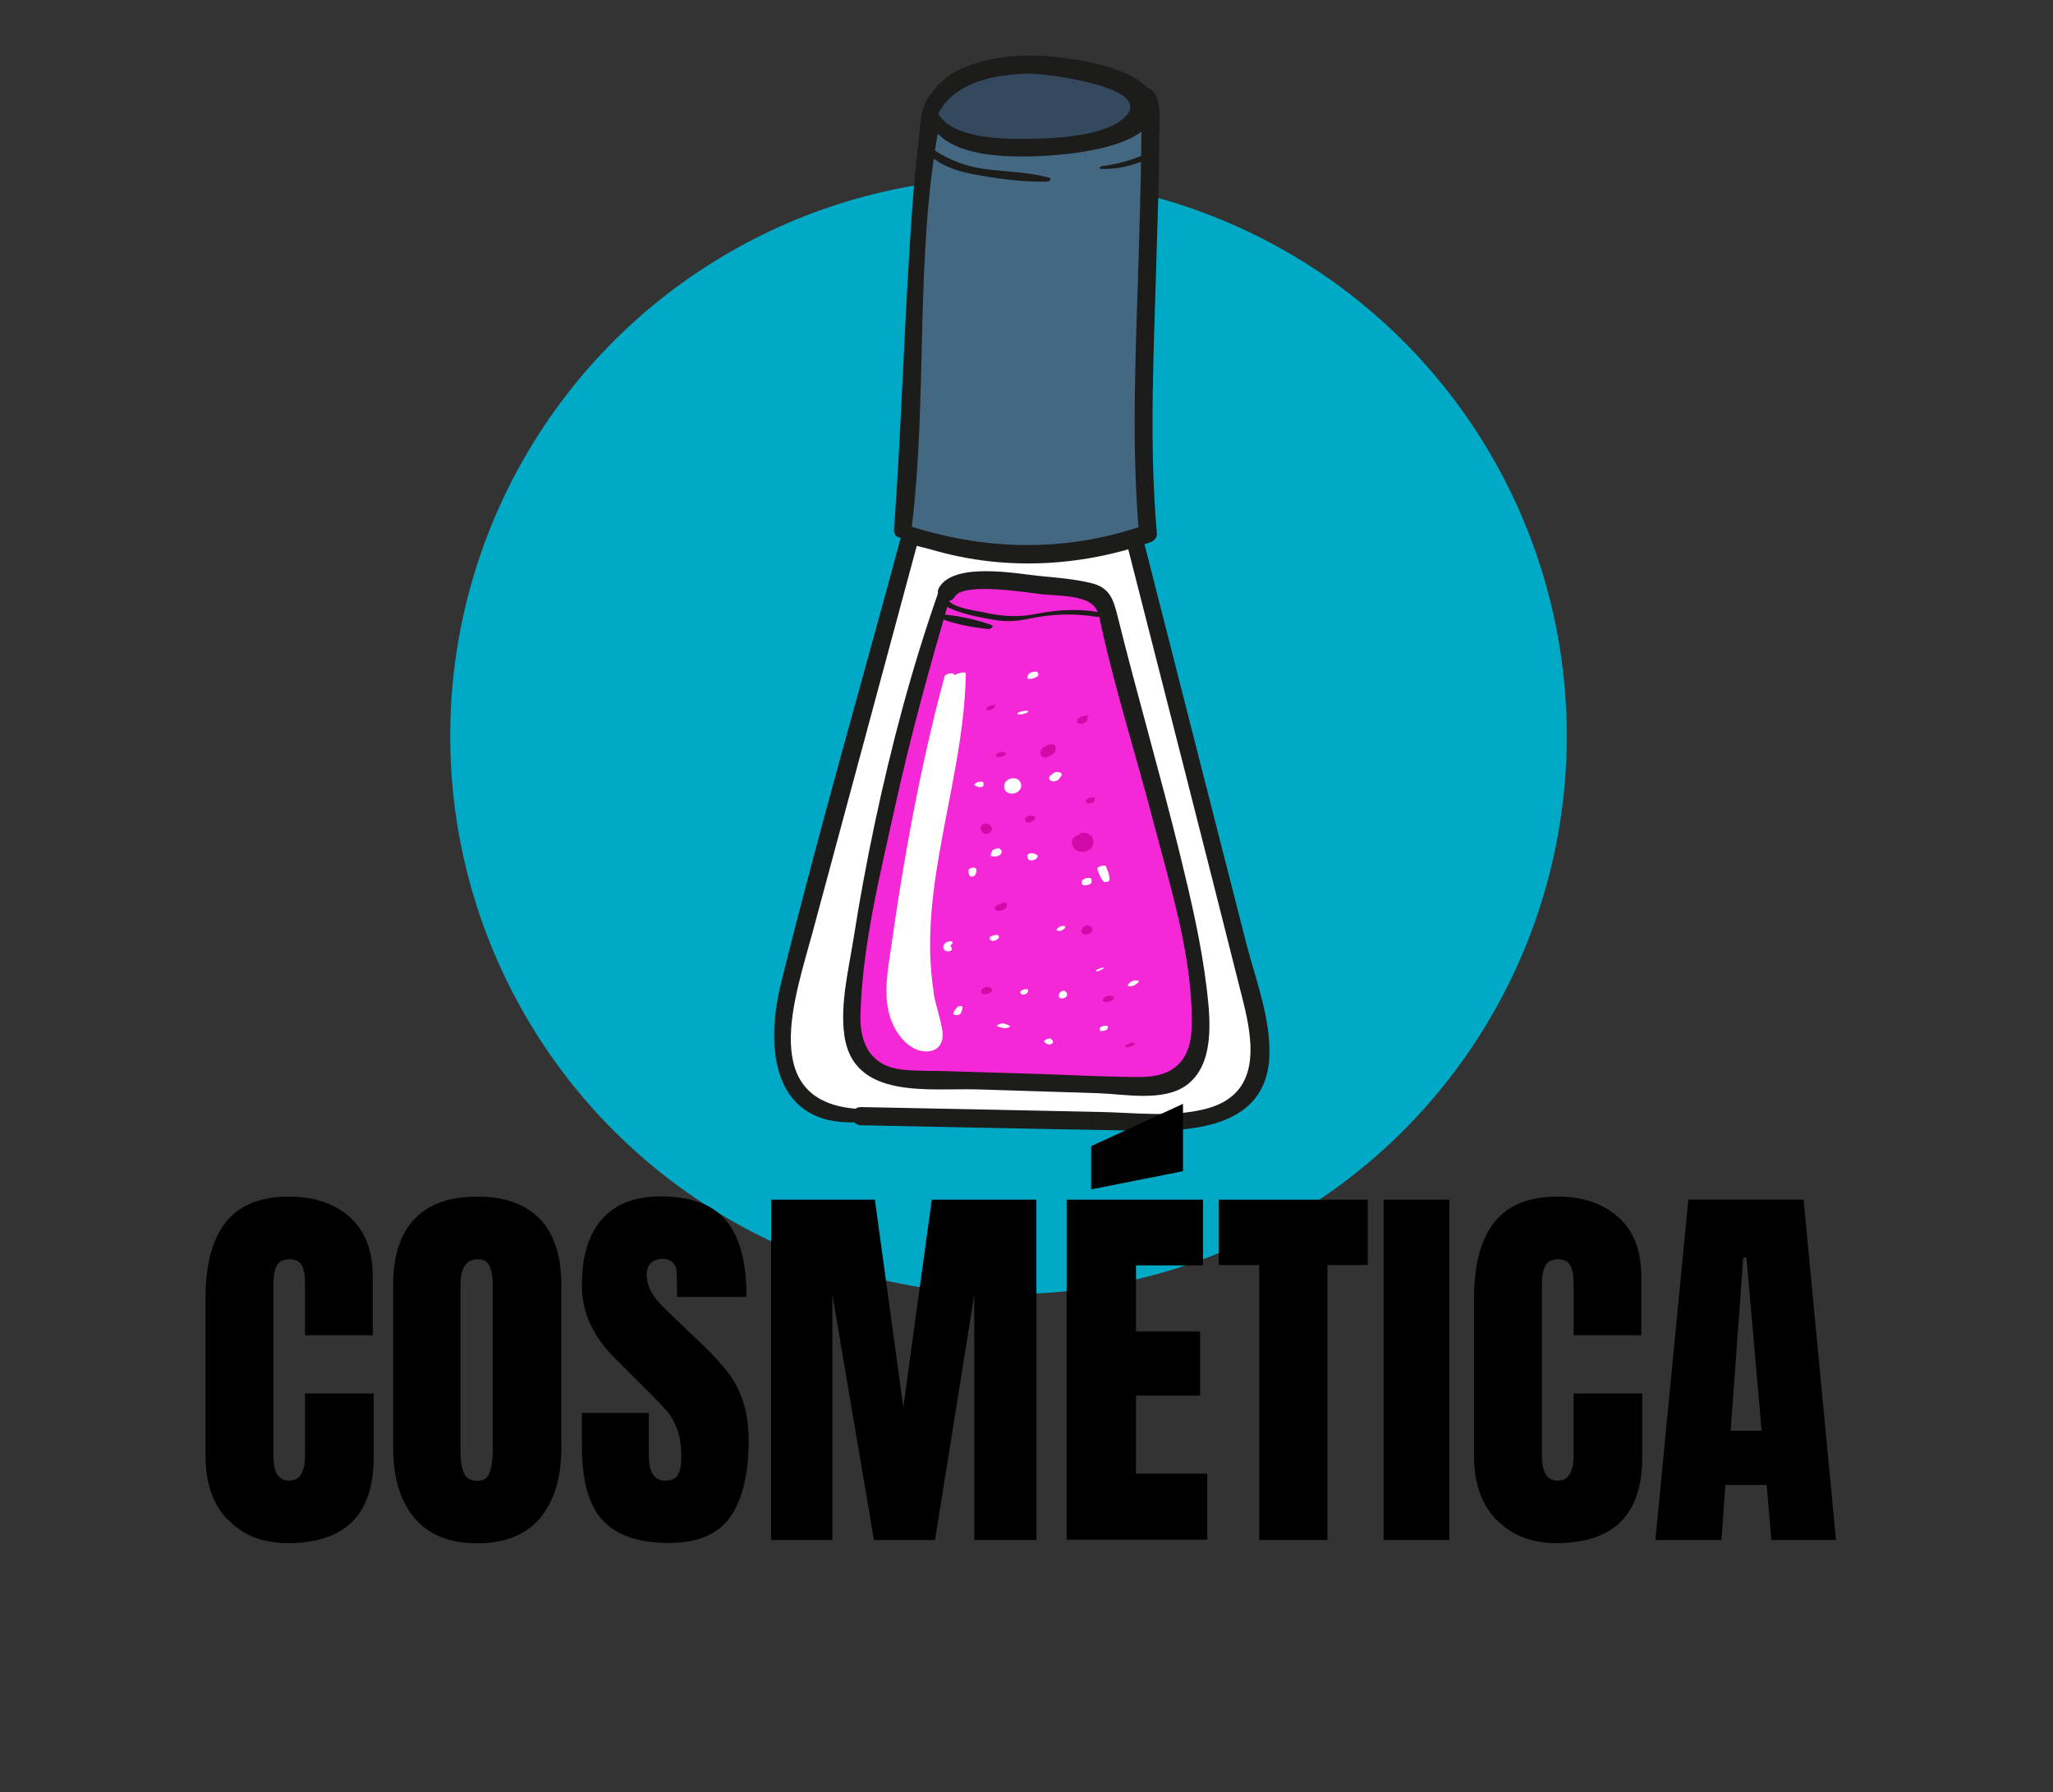 <svg xmlns="http://www.w3.org/2000/svg" id="Capa_1" data-name="Capa 1" viewBox="0 0 114 99.5"><rect x="0" y="0" width="114" height="99.5" fill="#333333" stroke="none"/><defs><style>      .cls-1 {        fill: #f528d8;      }      .cls-1, .cls-2, .cls-3, .cls-4, .cls-5, .cls-6, .cls-7, .cls-8 {        stroke-width: 0px;      }      .cls-2 {        fill: #446782;      }      .cls-3 {        fill: #34495d;      }      .cls-4 {        fill: #000;      }      .cls-5 {        fill: #1c1c1b;      }      .cls-6 {        fill: #d00ba7;      }      .cls-9 {        isolation: isolate;      }      .cls-7 {        fill: #00aac7;      }      .cls-8 {        fill: #fff;      }    </style></defs><circle class="cls-7" cx="56" cy="40.86" r="31"></circle><g><g><path class="cls-8" d="M47.63,61.94c-5.74.11-4.17-5.84-3.66-7.71,2.2-8.17,4.4-16.34,6.6-24.51,3.99,1.22,8.38,1.07,12.28-.41,2.25,8.83,4.49,17.65,6.74,26.48.4,1.57.77,3.35-.11,4.71-1.09,1.69-3.46,1.83-5.47,1.79-5.4-.11-10.8-.22-16.2-.32"></path><path class="cls-5" d="M47.63,61.57c-5.61-.38-3.46-6.27-2.51-9.8,1.97-7.31,3.94-14.62,5.91-21.92-.2.11-.39.22-.59.33,4.15,1.19,8.47,1.06,12.53-.4-.2-.11-.39-.22-.59-.34,2.22,8.72,4.46,17.43,6.65,26.16.61,2.43.95,5.19-2.08,5.97-1.86.48-3.97.21-5.86.17-4.43-.1-8.86-.18-13.29-.27-.65,0-.65.99,0,1.01,5.18.1,10.37.22,15.55.3,2.97.05,6.9-.22,7.13-4.02.12-2.11-.74-4.32-1.26-6.32-.66-2.58-1.32-5.17-1.98-7.75-1.32-5.17-2.63-10.33-3.95-15.5-.06-.24-.35-.42-.59-.34-3.92,1.41-8.02,1.56-12.02.41-.25-.07-.52.09-.59.33-2.24,8.34-4.66,16.65-6.73,25.04-.89,3.61-.45,7.92,4.26,7.68.48-.02.48-.71,0-.75h.01Z"></path></g><g><path class="cls-1" d="M52.47,32.91c-2.39,7.31-4.09,14.84-5.06,22.47-.18,1.4-.22,3.08.9,3.93.67.5,1.57.55,2.41.58,4.21.13,8.42.26,12.62.39.8.02,1.67.03,2.31-.46.59-.45.83-1.22.95-1.94.72-4.39-4.36-19.99-5.02-23.57-.09-.47-.2-.98-.56-1.31-.28-.25-7.97-1.32-8.43-.14"></path><path class="cls-5" d="M52.13,32.82c-1.49,4.23-2.64,8.58-3.57,12.97-.44,2.09-.83,4.19-1.16,6.3-.27,1.71-.75,3.62-.52,5.36.48,3.66,4.76,2.95,7.49,3.04,2.21.07,4.43.14,6.64.21,1.44.05,3.6.49,4.88-.45,1.57-1.16,1.32-3.64,1.12-5.34-.3-2.51-.88-4.99-1.48-7.44-1.09-4.45-2.38-8.85-3.48-13.29-.24-.97-.47-1.56-1.44-1.8-.93-.23-1.94-.31-2.89-.4-1.28-.13-4.73-.79-5.57.64-.33.56.54,1.07.87.51.48-.83,4.12-.21,4.87-.13.73.07,1.67.06,2.36.33.77.3.76.83.94,1.62.8,3.56,1.91,7.05,2.83,10.58.95,3.67,2.26,7.71,2.15,11.54-.05,1.79-.98,2.73-2.83,2.73s-3.77-.11-5.65-.17c-1.77-.05-3.54-.11-5.32-.16-.72-.02-1.45,0-2.17-.07-1.81-.16-2.46-1.39-2.42-3.04.09-3.82,1.1-7.85,1.92-11.57.87-3.97,1.95-7.87,3.1-11.77.13-.44-.53-.61-.68-.19h.01Z"></path></g><g><path class="cls-2" d="M50.48,29.65c4.24,1.55,9.03,1.55,13.27-.02-.65-6.85.53-23.49-.03-24.18-.45-.55-6.76-.57-9-.55-.82,0-2.02.13-2.64.66-1.05.9-1.46,19.24-1.94,23.84"></path><path class="cls-5" d="M50.37,30.06c4.36,1.66,9.13,1.59,13.51.05.19-.07.38-.25.36-.48-.45-5.11-.16-10.3-.02-15.41.06-2.21.15-4.43.15-6.65,0-.74.21-2.09-.47-2.61-.41-.31-1.2-.31-1.69-.36-1.31-.14-2.63-.16-3.94-.19-1.71-.03-5.25-.61-6.57.79-.63.67-.62,2.03-.72,2.89-.26,2.15-.39,4.32-.52,6.48-.3,4.94-.45,9.89-.82,14.83-.05.63.89.6.97,0,.93-7.43.16-15.1,1.55-22.48.1-.54.11-.84.54-1.15.88-.64,2.76-.38,3.84-.38,1.99,0,4.41-.24,6.34.3.53.15.42-.04.47.65.05.66.03,1.34.02,2-.02,1.96-.09,3.92-.14,5.87-.15,5.11-.43,10.3.02,15.41.12-.16.24-.32.36-.48-4.28,1.51-8.71,1.46-13.03.09-.52-.17-.72.62-.22.81h0v.02Z"></path></g><g><path class="cls-3" d="M51.74,6.19c.56,2.59,7.61,2.44,10.74.89.48-.24,1.19-.58,1.19-1.12,0-.5-.64-.89-1.07-1.14-3.28-1.89-9.74-1.73-10.86,1.25"></path><path class="cls-5" d="M51.46,6.26c.49,2.26,3.6,2.44,5.48,2.43,1.6-.01,6.98-.3,7.21-2.59.24-2.39-5.02-2.97-6.55-3.01-2.29-.05-5.39.43-6.28,2.87-.17.46.56.76.79.33.94-1.78,3.24-2.18,5.07-2.2.84-.01,7.12.75,5.24,2.46-1.21,1.09-4.19,1.16-5.68,1.16-1.28,0-4.13-.06-4.73-1.59-.13-.34-.63-.21-.55.15h0Z"></path></g><path class="cls-5" d="M58.27,9.87c-1.11-.31-2.32-.33-3.47-.47-1.35-.17-2.36-.63-3.45-1.42-.07-.05-.28.02-.2.13.65.9,1.72,1.34,2.78,1.54,1.35.26,2.88.48,4.25.43.09,0,.24-.16.09-.21Z"></path><path class="cls-5" d="M63.35,8.66c-.69.29-1.4.47-2.14.56-.09.01-.24.16-.07.16.84.02,1.65-.15,2.42-.48.33-.14.03-.33-.21-.23h0Z"></path><path class="cls-5" d="M61.31,34.05c-1.24-.27-2.5-.22-3.73.03-1.07.21-1.95.15-3-.09-.4-.09-2.42-.32-1.86-1.06.03-.03-.17,0-.2.02-1.17.87,2.32,1.4,2.71,1.47.63.11,1.19.08,1.82-.05,1.32-.28,2.53-.33,3.86-.12.11.02.56-.16.41-.19h0Z"></path><path class="cls-5" d="M55.05,34.7c-.88-.31-1.99-.56-2.93-.6-.08,0-.24.09-.11.15.83.38,1.96.58,2.87.68.12,0,.36-.16.16-.23h.01Z"></path><path class="cls-8" d="M51.85,55.12c-.12-.76-.18-1.52-.2-2.29-.03-1.69.16-3.37.44-5.04.57-3.46,1.48-6.86,1.54-10.38,0-.17-.47,0-.52.02-.04.02-.08.05-.12.07v-.03c.04-.16-.5-.07-.54.08-.86,3.19-1.55,6.43-2.12,9.68-.3,1.68-.56,3.36-.8,5.05-.19,1.37-.54,2.92-.08,4.27.28.82,1.01,1.83,1.98,1.83.72,0,1-.52.89-1.19-.11-.69-.36-1.37-.48-2.06h.01Z"></path><path class="cls-8" d="M56.94,39.47c-.13,0-.28.04-.39.1-.08.05-.08.1.03.1.14,0,.27-.02.4-.08.07-.03.22-.13-.03-.13h-.01Z"></path><path class="cls-8" d="M57.61,37.32c-.05-.06-.22-.02-.28,0-.09.02-.19.06-.24.15q-.04.08-.04.16c0,.16.6,0,.61-.16q0-.08-.05-.14h0Z"></path><path class="cls-8" d="M56.69,43.51c-.1-.38-.63-.38-.85-.1-.08.09-.09.2-.08.29,0,.12.07.24.19.31.33.18.85-.09.74-.5Z"></path><path class="cls-8" d="M58.5,42.93s-.1.07-.14.1c-.11.09-.16.24,0,.32.14.07.35.02.45-.1.04-.04.06-.09.09-.13.2-.25-.24-.32-.39-.2h-.01Z"></path><path class="cls-8" d="M57.56,47.46c-.09-.05-.16-.08-.27-.09-.09,0-.22.04-.24.13-.02.07,0,.11.03.17.06.14.27.11.38.06.09-.04.25-.2.1-.28h0Z"></path><path class="cls-8" d="M55.61,47.24s-.03-.05-.05-.07c-.03-.15-.46-.02-.48.1-.02.11-.08.11-.06.22,0,.03.03.05.06.05.2.05.5,0,.55-.24,0-.03,0-.05-.02-.07h0Z"></path><path class="cls-8" d="M55.45,51.96c-.02-.12-.49,0-.5.11v.06s0,.05.05.07c.02,0,.04.02.07.03.09.04.24-.02.31-.08.08-.07.1-.08.09-.18h-.02Z"></path><path class="cls-8" d="M59.01,51.41c-.19,0-.53.28-.19.28.19,0,.53-.28.19-.28Z"></path><path class="cls-8" d="M60.61,48.99s.02-.06,0-.09v-.06c-.02-.19-.52-.07-.54.1v.07c0,.15.13.17.28.13.12,0,.23-.06.27-.16h0Z"></path><path class="cls-8" d="M61.43,48.13c-.06-.16-.55,0-.5.13.09.23.18.53.37.7.06.05.28,0,.3-.08.04-.25-.09-.52-.18-.75h.01Z"></path><path class="cls-8" d="M61.22,53.73c-.1,0-.54.2-.31.2.1,0,.54-.2.31-.2Z"></path><path class="cls-8" d="M59.16,55.04c-.08-.07-.21-.02-.28.05-.06.06-.08.1-.09.19-.03.25.49.19.46-.08,0-.08-.03-.11-.1-.16h0Z"></path><path class="cls-8" d="M56.66,55.08s0,.08.04.11c.06.09.31,0,.35-.08.04-.08.04-.07.04-.15s-.44-.02-.43.12Z"></path><path class="cls-8" d="M56.08,56.98c-.07-.08-.24-.11-.34-.15-.09-.03-.22.02-.3.06-.04.02-.14.07-.05.1.14.05.28.09.43.1.04,0,.31-.05.26-.12h0Z"></path><path class="cls-8" d="M58.38,57.7c-.1-.11-.48.06-.38.16.07.07.11.1.21.13.08.02.26-.03.26-.13,0-.08-.04-.1-.09-.16Z"></path><path class="cls-8" d="M61.51,57.12s.02-.03,0-.04h0v-.08c0-.1-.45-.04-.44.12v.07c0,.08.13.07.25.03.08,0,.14-.04.17-.1h.01Z"></path><path class="cls-8" d="M63.09,54.43c-.12,0-.27.05-.35.13l-.08.08s-.03.03-.02.06v.03c.04.1.28,0,.34-.02.1-.04.16-.1.23-.17.09-.09-.08-.11-.13-.1h.01Z"></path><path class="cls-8" d="M53.78,48.34c0,.11,0,.2.07.29.07.1.24.03.3-.05.05-.08.07-.17.07-.27,0-.22-.44-.15-.44.04h0Z"></path><path class="cls-8" d="M52.82,52.45c.07-.04.12-.12.04-.17-.09-.05-.23,0-.31.04-.27.15-.21.54.13.5.05,0,.18-.04.18-.11,0-.06-.12-.21-.04-.26Z"></path><path class="cls-8" d="M53.17,55.91c-.1.09-.15.18-.22.29-.11.19.33.23.41.04.04-.11.09-.19.08-.31,0-.11-.22-.07-.27-.03h0Z"></path><path class="cls-8" d="M54.6,43.46c0-.11-.29-.04-.34-.02-.06.02-.25.14-.1.19.08.03.15.06.23.08.05,0,.21-.02.22-.09,0-.06,0-.1,0-.17h0Z"></path><path class="cls-6" d="M55.71,41.76h-.11c-.07,0-.13.03-.18.06,0,0-.03.02-.04.03,0,0-.02,0-.02.02-.05.04-.08.1-.02.14.07.06.24,0,.31,0,.06-.02.2-.07.2-.15s-.09-.1-.14-.1Z"></path><path class="cls-6" d="M54.93,39.2c-.08.06-.16.09-.16.19s.27,0,.3,0c.09-.05.13-.08.18-.17.09-.15-.28-.05-.33,0h.01Z"></path><path class="cls-6" d="M58.59,41.42c-.06-.12-.25-.1-.35-.07-.17.06-.39.15-.45.34-.06.16,0,.3.15.36.09.03.22,0,.3-.07.09-.02.17-.07.22-.1.14-.11.22-.29.13-.46Z"></path><path class="cls-6" d="M57.47,45.38c0-.11-.2-.1-.27-.08-.02,0-.03,0-.05,0-.07.02-.23.09-.23.19v.04c0,.13.17.15.27.12.02,0,.03,0,.05-.02.11-.04.25-.1.23-.24v-.03h0Z"></path><path class="cls-6" d="M55.05,45.91s-.06-.07-.09-.1c-.16-.16-.53-.07-.5.19.02.19.13.31.33.3.14,0,.22-.09.28-.21.02-.05.02-.13-.02-.18Z"></path><path class="cls-6" d="M55.89,50.25s.04-.05.02-.08c-.04-.08-.26-.03-.32,0-.11.03-.29.08-.34.21-.03.08,0,.15.08.17.18.06.57-.04.58-.26,0-.02-.02-.02-.04-.03h.02Z"></path><path class="cls-6" d="M55.06,54.9c-.14-.19-.55-.09-.58.14-.02.16.17.19.33.14.16-.02.35-.14.25-.28Z"></path><path class="cls-6" d="M60.7,46.6c-.08-.25-.31-.38-.57-.36-.08,0-.2.05-.25.14-.05,0-.09.02-.11.03-.14.08-.24.17-.25.33,0,.12.04.25.12.35.09.11.21.18.35.2.07,0,.15,0,.22,0,.07,0,.14-.03.2-.07,0,0,.02-.02.03-.02.05,0,.14-.1.16-.13.04-.04.07-.09.09-.14.04-.1.04-.23,0-.33h.01Z"></path><path class="cls-6" d="M60.42,39.74s-.18-.02-.22,0c-.16.05-.43.14-.4.36,0,.02.03.04.06.05l.06.02c.13.04.32,0,.41-.11.08-.08.05-.13.06-.21.03-.02.05-.05.03-.09v-.02Z"></path><path class="cls-6" d="M60.78,44.41h0s.02-.03.02-.05c0-.1-.13-.1-.19-.09-.14.02-.26.08-.31.21,0,.02,0,.04.02.06s.04.03.06.05c.09.06.46-.04.39-.18h0Z"></path><path class="cls-6" d="M60.64,51.53c0-.06-.07-.1-.12-.12-.21-.08-.43.05-.47.28-.04.3.65.23.6-.1v-.06h0Z"></path><path class="cls-6" d="M61.84,55.36s0-.02-.02-.03c-.02,0-.04-.02-.07-.03-.12-.06-.32,0-.42.09-.08.08-.09.09-.09.19,0,.12.6.04.6-.16v-.06Z"></path><path class="cls-6" d="M62.86,57.89c-.17,0-.61.26-.23.26.17,0,.61-.26.23-.26Z"></path></g><g class="cls-9"><path class="cls-4" d="M12.65,84.39c-.83-.87-1.24-2.05-1.24-3.56v-8.71c0-1.88.37-3.29,1.12-4.25.75-.95,1.92-1.43,3.52-1.43,1.39,0,2.52.38,3.37,1.14s1.28,1.86,1.28,3.3v3.26h-3.76v-2.79c0-.54-.07-.92-.2-1.12-.13-.21-.36-.31-.68-.31s-.57.12-.69.35c-.12.24-.19.58-.19,1.03v9.48c0,.5.07.86.22,1.09.15.23.37.34.66.34.59,0,.88-.48.88-1.43v-3.41h3.81v3.56c0,3.17-1.59,4.75-4.77,4.75-1.38,0-2.48-.43-3.31-1.3Z"></path><path class="cls-4" d="M23.02,84.29c-.79-.93-1.19-2.24-1.19-3.93v-9c0-1.63.4-2.86,1.19-3.68.79-.83,1.95-1.24,3.48-1.24s2.68.42,3.48,1.24c.79.83,1.19,2.06,1.19,3.68v9c0,1.7-.4,3.01-1.19,3.94s-1.95,1.39-3.48,1.39-2.68-.46-3.48-1.4ZM27.18,81.77c.12-.29.18-.7.18-1.23v-9.24c0-.41-.06-.74-.17-1s-.33-.38-.67-.38c-.63,0-.95.48-.95,1.43v9.22c0,.54.07.95.2,1.23.13.28.37.42.73.42s.56-.15.68-.44Z"></path><path class="cls-4" d="M33.45,84.41c-.76-.85-1.14-2.22-1.14-4.11v-1.85h3.72v2.35c0,.94.3,1.41.9,1.41.34,0,.57-.1.7-.3.13-.2.2-.53.2-1,0-.62-.07-1.13-.22-1.53-.15-.4-.33-.74-.56-1.01-.23-.27-.63-.69-1.22-1.27l-1.63-1.63c-1.26-1.23-1.89-2.6-1.89-4.09,0-1.61.37-2.84,1.11-3.68.74-.84,1.82-1.27,3.24-1.27,1.7,0,2.93.45,3.67,1.35.75.9,1.12,2.31,1.12,4.23h-3.85l-.02-1.3c0-.25-.07-.45-.21-.59-.14-.15-.33-.22-.58-.22-.29,0-.51.08-.66.24-.15.16-.22.38-.22.66,0,.62.35,1.25,1.06,1.91l2.2,2.11c.51.5.94.97,1.28,1.42s.61.98.81,1.58c.21.61.31,1.33.31,2.17,0,1.86-.34,3.27-1.02,4.24-.68.96-1.81,1.44-3.38,1.44-1.72,0-2.96-.42-3.72-1.28Z"></path><path class="cls-4" d="M42.82,85.51v-18.9h5.76l1.58,11.53,1.58-11.53h5.81v18.9h-3.45v-13.62l-2.18,13.62h-3.39l-2.31-13.62v13.62h-3.41Z"></path><path class="cls-4" d="M59.23,85.51v-18.9h7.57v3.65h-3.72v3.67h3.56v3.56h-3.56v4.33h3.96v3.67h-7.81ZM60.59,66.04v-2.4l5.1-2.35v3.74l-5.1,1.01Z"></path><path class="cls-4" d="M69.92,85.51v-15.27h-2.24v-3.63h8.27v3.63h-2.24v15.27h-3.78Z"></path><path class="cls-4" d="M76.83,85.51v-18.9h3.65v18.9h-3.65Z"></path><path class="cls-4" d="M83.09,84.39c-.83-.87-1.24-2.05-1.24-3.56v-8.71c0-1.88.37-3.29,1.12-4.25.75-.95,1.92-1.43,3.52-1.43,1.39,0,2.51.38,3.37,1.14s1.28,1.86,1.28,3.3v3.26h-3.76v-2.79c0-.54-.07-.92-.2-1.12-.13-.21-.36-.31-.68-.31s-.57.12-.69.35c-.12.24-.19.58-.19,1.03v9.48c0,.5.07.86.22,1.09.15.23.37.34.66.34.59,0,.88-.48.88-1.43v-3.41h3.81v3.56c0,3.17-1.59,4.75-4.77,4.75-1.38,0-2.48-.43-3.31-1.3Z"></path><path class="cls-4" d="M91.92,85.51l1.83-18.9h6.4l1.8,18.9h-3.59l-.26-3.06h-2.29l-.22,3.06h-3.67ZM96.1,79.44h1.72l-.84-9.61h-.18l-.7,9.61Z"></path></g></svg>